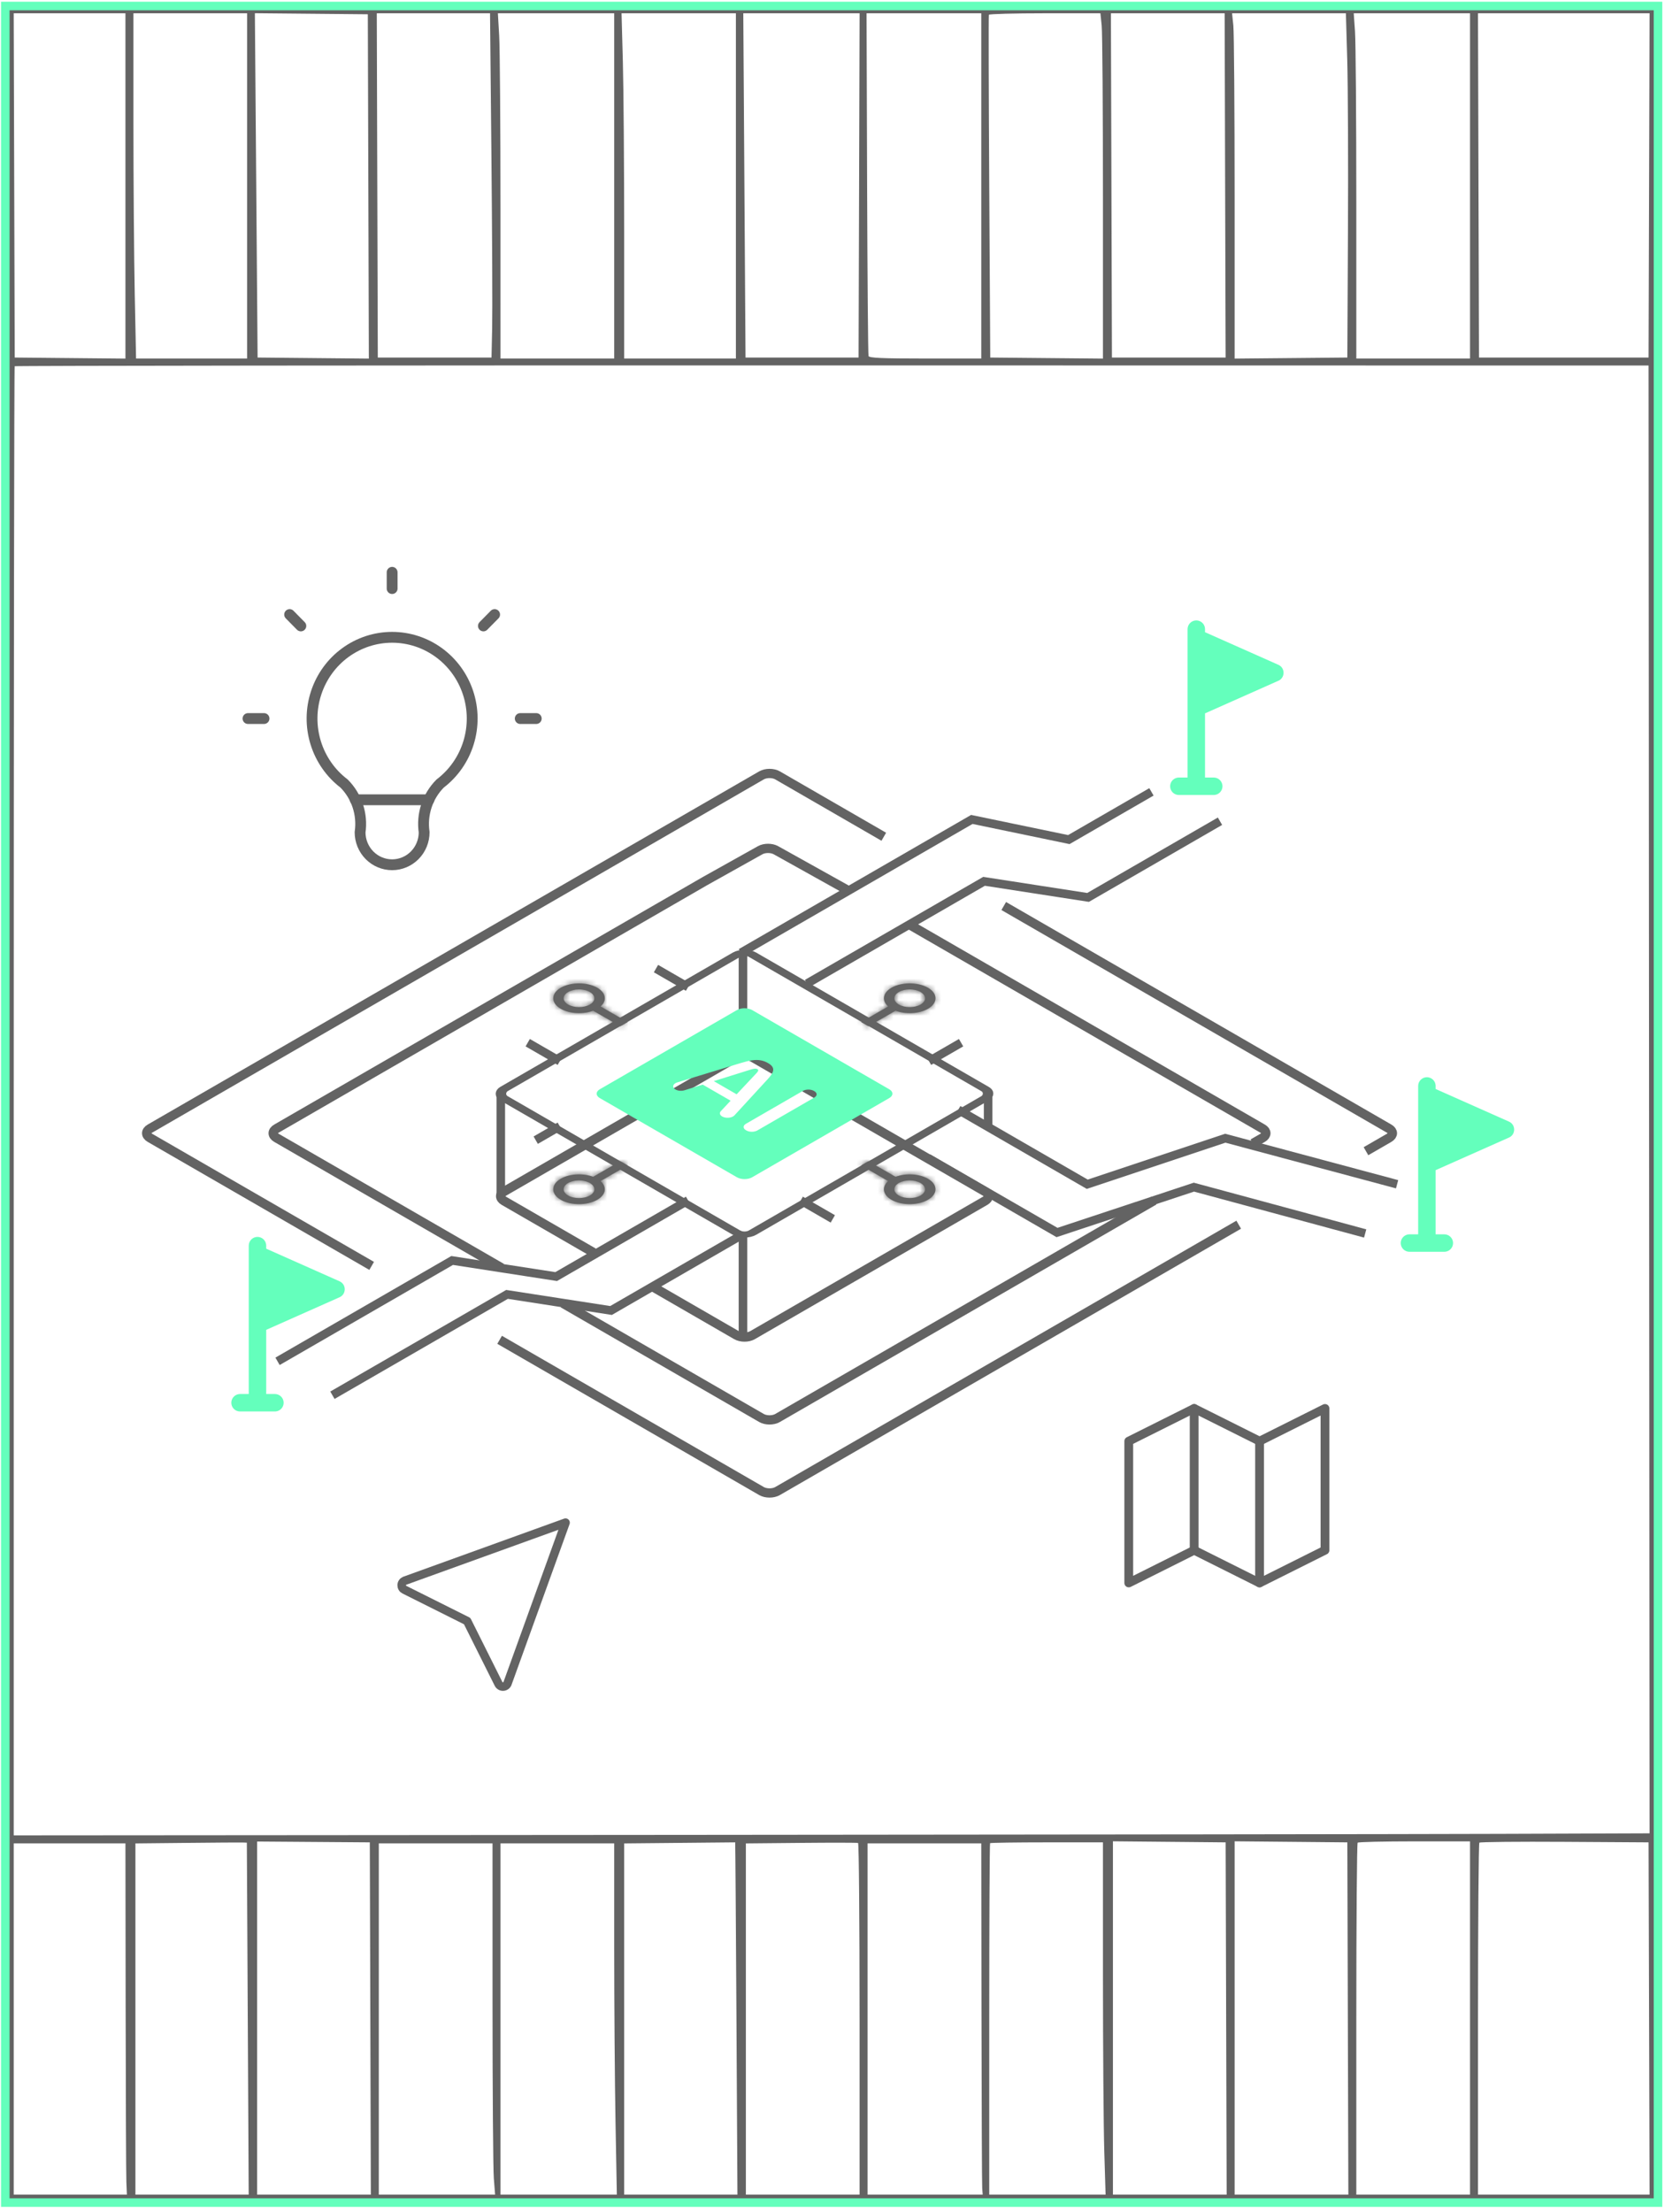 <svg width="314" height="417" viewBox="0 0 314 417" fill="none" xmlns="http://www.w3.org/2000/svg">
<path fill-rule="evenodd" clip-rule="evenodd" d="M7.198 1.281L1.084 1.395V208.307V415.219H156.839H312.595V208.11V1L162.953 1.084C80.65 1.13 10.56 1.219 7.198 1.281ZM23.657 35.054V67.603L13.217 67.503L2.777 67.403L2.681 34.954L2.585 2.505H13.121H23.657V35.054ZM46.607 35.048V67.591H36.133H25.66L25.412 55.458C25.275 48.785 25.163 34.141 25.163 22.915L25.162 2.505H35.884H46.607V35.048ZM69.464 35.148L69.56 67.603L59.07 67.503L48.58 67.403L48.324 34.948L48.067 2.493L58.718 2.593L69.368 2.693L69.464 35.148ZM92.676 29.311C92.82 44.054 92.883 58.656 92.816 61.76L92.694 67.403H81.972H71.249L71.153 34.954L71.057 2.505H81.736H92.415L92.676 29.311ZM115.831 35.048V67.591H105.109H94.387L94.385 39.281C94.384 23.709 94.273 9.065 94.14 6.737L93.895 2.505H104.863H115.831V35.048ZM138.781 35.048V67.591H128.247H117.712V44.138C117.712 31.239 117.601 16.595 117.464 11.595L117.216 2.505H127.998H138.781V35.048ZM162.015 34.954L161.918 67.403H151.258H140.597L140.386 34.954L140.175 2.505H151.143H162.111L162.015 34.954ZM185.056 35.048V67.591H174.51C166.413 67.591 163.925 67.482 163.797 67.121C163.705 66.862 163.584 52.218 163.527 34.578L163.423 2.505L174.24 2.505H185.056V35.048ZM207.764 4.818C207.897 6.089 208.005 20.736 208.005 37.366V67.603L197.377 67.503L186.749 67.403L186.561 35.236C186.457 17.544 186.425 2.942 186.489 2.787C186.553 2.632 191.311 2.505 197.064 2.505H207.522L207.764 4.818ZM231.038 32.226C231.084 48.573 231.126 63.175 231.132 64.675L231.143 67.403H220.421H209.698L209.602 34.954L209.506 2.505H220.23H230.955L231.038 32.226ZM254.073 11.252C254.212 16.063 254.274 30.665 254.209 43.701L254.092 67.403L243.464 67.503L232.836 67.603V37.366C232.836 20.736 232.727 6.089 232.594 4.818L232.353 2.505H243.086H253.82L254.073 11.252ZM277.23 35.048V67.591H266.508H255.785V38.492C255.785 22.487 255.676 7.843 255.541 5.949L255.297 2.505H266.263H277.23V35.048ZM310.998 34.954L310.902 67.403H294.912H278.923L278.827 34.954L278.731 2.505H294.912H311.094L310.998 34.954ZM310.996 207.258L311.091 345.609L282.78 345.71C267.209 345.765 197.796 345.852 128.529 345.903L2.589 345.994V207.608C2.589 131.495 2.67 69.14 2.769 69.041C2.868 68.942 72.239 68.872 156.926 68.885L310.902 68.908L310.996 207.258ZM46.727 380.54L46.901 413.714H36.219H25.538V380.613V347.512L35.226 347.412C40.554 347.356 45.283 347.324 45.733 347.339L46.553 347.367L46.727 380.54ZM69.84 380.513L69.936 413.714H59.212H48.488V380.434V347.154L59.116 347.233L69.744 347.311L69.84 380.513ZM138.887 380.513L139.072 413.714H128.392H117.712V380.613V347.511L128.153 347.411C133.894 347.356 138.617 347.311 138.647 347.311C138.676 347.311 138.784 362.252 138.887 380.513ZM162.106 380.629V413.714H151.384H140.662V380.613V347.511L151.102 347.411C156.844 347.356 161.669 347.364 161.824 347.427C161.98 347.491 162.106 362.432 162.106 380.629ZM208.006 372.33C208.007 386.09 208.118 401.031 208.254 405.531L208.502 413.714H197.531H186.561V380.67C186.561 362.495 186.632 347.554 186.718 347.468C186.804 347.382 191.629 347.311 197.44 347.311H208.005L208.006 372.33ZM231.239 380.513L231.335 413.714H220.611H209.887V380.413V347.111L220.515 347.211L231.143 347.311L231.239 380.513ZM254.188 380.513L254.285 413.714H243.56H232.836V380.413V347.111L243.464 347.211L254.092 347.311L254.188 380.513ZM277.23 380.419V413.714H266.508H255.785V380.67C255.785 362.495 255.898 347.512 256.036 347.374C256.174 347.236 260.999 347.123 266.759 347.123H277.23V380.419ZM310.998 380.513L311.094 413.714H294.914H278.735V380.67C278.735 362.495 278.85 347.51 278.99 347.37C279.13 347.23 286.367 347.159 295.073 347.213L310.902 347.311L310.998 380.513ZM23.695 378.255C23.716 395.171 23.778 410.07 23.833 411.363L23.933 413.714H13.261H2.589V380.607V347.499H13.123H23.657L23.695 378.255ZM92.884 377.503C92.885 394.005 92.995 408.903 93.128 410.61L93.369 413.714H82.403H71.437V380.607V347.499H82.16H92.882L92.884 377.503ZM115.831 367.001C115.831 377.728 115.943 392.626 116.08 400.109L116.329 413.714H105.358H94.387V380.607V347.499H105.109H115.831V367.001ZM185.098 379.384C185.122 396.92 185.182 411.819 185.233 412.491L185.325 413.714H174.468H163.611V380.607V347.499H174.334H185.056L185.098 379.384Z" fill="#636363"/>
<g clip-path="url(#clip0_1995_1632)">
<path d="M106.655 287.041L95.691 317.402C95.617 317.564 95.498 317.701 95.349 317.797C95.199 317.893 95.025 317.944 94.848 317.944C94.67 317.944 94.496 317.893 94.347 317.797C94.197 317.701 94.078 317.564 94.004 317.402L88.101 305.595L76.293 299.691C76.132 299.617 75.995 299.499 75.899 299.349C75.803 299.2 75.752 299.026 75.752 298.848C75.752 298.67 75.803 298.496 75.899 298.347C75.995 298.197 76.132 298.079 76.293 298.005L106.655 287.041Z" stroke="#636363" stroke-width="1.611" stroke-linecap="round" stroke-linejoin="round"/>
</g>
<path d="M1 415.219V1.132H312.68V415.219H1Z" stroke="#64FFBC" stroke-width="1.611"/>
<rect width="54.13" height="54.13" rx="1.746" transform="matrix(0.866 0.5 -0.866 0.5 140.406 179.107)" stroke="#636363" stroke-width="1.611"/>
<path d="M122.775 242.388L138.894 251.694C139.729 252.176 141.083 252.176 141.918 251.694L185.772 226.375C186.607 225.893 186.607 225.111 185.772 224.629L141.918 199.31C141.083 198.827 139.729 198.827 138.894 199.31L95.04 224.629C94.205 225.111 94.205 225.893 95.04 226.375L111.948 236.136" stroke="#636363" stroke-width="1.746"/>
<path d="M189.294 170.798L261.965 212.755C262.8 213.237 262.8 214.018 261.965 214.501L257.607 217.017M233.607 230.873L146.636 281.086C145.801 281.568 144.447 281.568 143.611 281.086L94.222 252.571M70.091 238.638L28.283 214.501C27.447 214.018 27.447 213.237 28.283 212.755L125.392 156.688L143.611 146.169C144.446 145.687 145.8 145.687 146.635 146.169L166.673 157.738" stroke="#636363" stroke-width="1.746"/>
<path d="M171.809 174.479L238.105 212.755C238.94 213.237 238.94 214.019 238.105 214.501L236.275 215.557M217.648 226.312L146.635 267.311C145.8 267.793 144.446 267.793 143.611 267.311L106.184 245.702M94.608 239.019L52.141 214.501C51.306 214.019 51.306 213.237 52.141 212.755L132.991 166.076L143.357 160.281C144.185 159.817 145.501 159.817 146.33 160.279L159.673 167.715" stroke="#636363" stroke-width="1.746"/>
<path d="M140.113 232.777V251.466" stroke="#636363" stroke-width="1.611"/>
<path d="M140.113 179.618V198.308" stroke="#636363" stroke-width="1.611"/>
<path d="M94.445 205.88V225.5" stroke="#636363" stroke-width="1.611"/>
<path d="M186.348 205.882V212.392" stroke="#636363" stroke-width="1.611"/>
<path d="M181.25 196.562L175.201 200.054" stroke="#636363" stroke-width="1.611"/>
<path d="M129.764 226.288L123.716 229.781L104.886 240.652L85.269 237.617L52.341 256.628" stroke="#636363" stroke-width="1.611"/>
<path d="M140.114 232.682L134.065 236.174L115.235 247.046L95.619 244.011L62.691 263.022" stroke="#636363" stroke-width="1.611"/>
<path d="M157.059 229.778L151.01 226.286" stroke="#636363" stroke-width="1.611"/>
<path d="M105.57 200.052L99.522 196.56" stroke="#636363" stroke-width="1.611"/>
<path d="M230.077 154.813L224.028 158.305L205.198 169.177L185.582 166.142L152.211 185.409" stroke="#636363" stroke-width="1.611"/>
<path d="M217.149 149.278L211.1 152.77L201.568 158.274L183.276 154.475L139.726 179.618" stroke="#636363" stroke-width="1.611"/>
<path d="M105.566 212.318L101.03 214.938" stroke="#636363" stroke-width="1.611"/>
<path d="M180.714 209.2L186.763 212.693L205.045 223.248L231.083 214.569L263.475 223.247" stroke="#636363" stroke-width="1.611"/>
<path d="M175.008 218.298L181.057 221.79L199.339 232.345L225.156 223.793L257.455 232.525" stroke="#636363" stroke-width="1.611"/>
<path d="M129.76 186.084L123.711 182.592" stroke="#636363" stroke-width="1.611"/>
<mask id="path-23-inside-1_1995_1632" fill="white">
<path d="M105.756 226.177C107.655 227.273 110.735 227.273 112.634 226.176C114.294 225.218 114.502 223.74 113.26 222.65L118.363 219.704L116.968 218.898L111.865 221.844C109.977 221.127 107.416 221.247 105.756 222.205C103.857 223.302 103.857 225.08 105.756 226.177ZM107.151 225.371C106.022 224.719 106.022 223.663 107.151 223.011C108.28 222.359 110.111 222.359 111.24 223.011C112.368 223.663 112.368 224.719 111.24 225.371C110.111 226.023 108.28 226.023 107.151 225.371Z"/>
</mask>
<path d="M105.756 226.177C107.655 227.273 110.735 227.273 112.634 226.176C114.294 225.218 114.502 223.74 113.26 222.65L118.363 219.704L116.968 218.898L111.865 221.844C109.977 221.127 107.416 221.247 105.756 222.205C103.857 223.302 103.857 225.08 105.756 226.177ZM107.151 225.371C106.022 224.719 106.022 223.663 107.151 223.011C108.28 222.359 110.111 222.359 111.24 223.011C112.368 223.663 112.368 224.719 111.24 225.371C110.111 226.023 108.28 226.023 107.151 225.371Z" fill="#636363"/>
<path d="M105.756 226.177L104.244 227.05L104.244 227.05L105.756 226.177ZM112.634 226.176L114.147 227.049L114.146 227.049L112.634 226.176ZM113.26 222.65L111.474 223.329L110.516 222.488L111.748 221.777L113.26 222.65ZM118.363 219.704L119.875 218.831L121.388 219.704L119.875 220.577L118.363 219.704ZM116.968 218.898L115.456 218.025L116.968 217.152L118.48 218.025L116.968 218.898ZM111.865 221.844L113.377 222.717L112.144 223.429L110.689 222.876L111.865 221.844ZM105.756 222.205L104.244 221.332L104.244 221.332L105.756 222.205ZM107.151 225.371L105.64 226.244L105.639 226.244L107.151 225.371ZM107.151 223.011L105.639 222.138L105.64 222.138L107.151 223.011ZM111.24 223.011L112.752 222.138L112.752 222.138L111.24 223.011ZM111.24 225.371L112.752 226.244L112.752 226.244L111.24 225.371ZM105.756 226.177L107.268 225.304C108.332 225.918 110.058 225.918 111.122 225.303L112.634 226.176L114.146 227.049C111.412 228.628 106.979 228.629 104.244 227.05L105.756 226.177ZM112.634 226.176L111.122 225.303C112.049 224.768 112.169 223.939 111.474 223.329L113.26 222.65L115.047 221.971C116.834 223.54 116.539 225.668 114.147 227.049L112.634 226.176ZM113.26 222.65L111.748 221.777L116.851 218.831L118.363 219.704L119.875 220.577L114.772 223.523L113.26 222.65ZM118.363 219.704L116.851 220.577L115.456 219.771L116.968 218.898L118.48 218.025L119.875 218.831L118.363 219.704ZM116.968 218.898L118.48 219.771L113.377 222.717L111.865 221.844L110.352 220.971L115.456 218.025L116.968 218.898ZM111.865 221.844L110.689 222.876C109.631 222.474 108.196 222.543 107.268 223.078L105.756 222.205L104.244 221.332C106.637 219.951 110.324 219.781 113.041 220.813L111.865 221.844ZM105.756 222.205L107.268 223.078C106.204 223.693 106.204 224.689 107.268 225.304L105.756 226.177L104.244 227.05C101.509 225.471 101.509 222.911 104.244 221.332L105.756 222.205ZM107.151 225.371L105.639 226.244C103.675 225.11 103.675 223.272 105.639 222.138L107.151 223.011L108.664 223.884C108.37 224.054 108.37 224.329 108.664 224.498L107.151 225.371ZM107.151 223.011L105.64 222.138C107.603 221.004 110.788 221.004 112.752 222.138L111.24 223.011L109.727 223.884C109.434 223.715 108.958 223.714 108.663 223.884L107.151 223.011ZM111.24 223.011L112.752 222.138C114.715 223.272 114.715 225.11 112.752 226.244L111.24 225.371L109.727 224.498C110.021 224.329 110.021 224.053 109.727 223.884L111.24 223.011ZM111.24 225.371L112.752 226.244C110.788 227.378 107.603 227.378 105.64 226.244L107.151 225.371L108.663 224.498C108.958 224.668 109.434 224.668 109.727 224.498L111.24 225.371Z" fill="#636363" mask="url(#path-23-inside-1_1995_1632)"/>
<mask id="path-25-inside-2_1995_1632" fill="white">
<path d="M105.758 186.202C103.859 187.299 103.859 189.077 105.759 190.173C107.419 191.132 109.98 191.252 111.867 190.534L116.97 193.48L118.365 192.674L113.263 189.729C114.504 188.639 114.296 187.161 112.637 186.202C110.737 185.106 107.657 185.106 105.758 186.202ZM107.153 187.008C108.282 186.356 110.112 186.356 111.241 187.008C112.37 187.66 112.37 188.717 111.241 189.368C110.113 190.02 108.282 190.02 107.153 189.368C106.024 188.717 106.025 187.66 107.153 187.008Z"/>
</mask>
<path d="M105.758 186.202C103.859 187.299 103.859 189.077 105.759 190.173C107.419 191.132 109.98 191.252 111.867 190.534L116.97 193.48L118.365 192.674L113.263 189.729C114.504 188.639 114.296 187.161 112.637 186.202C110.737 185.106 107.657 185.106 105.758 186.202ZM107.153 187.008C108.282 186.356 110.112 186.356 111.241 187.008C112.37 187.66 112.37 188.717 111.241 189.368C110.113 190.02 108.282 190.02 107.153 189.368C106.024 188.717 106.025 187.66 107.153 187.008Z" fill="#636363"/>
<path d="M105.758 186.202L104.245 185.329L104.245 185.329L105.758 186.202ZM105.759 190.173L104.247 191.047L104.246 191.047L105.759 190.173ZM111.867 190.534L110.691 189.503L112.147 188.95L113.379 189.661L111.867 190.534ZM116.97 193.48L118.482 194.353L116.97 195.226L115.457 194.353L116.97 193.48ZM118.365 192.674L119.877 191.801L121.389 192.674L119.877 193.548L118.365 192.674ZM113.263 189.729L111.75 190.602L110.518 189.89L111.476 189.05L113.263 189.729ZM112.637 186.202L114.149 185.329L114.149 185.329L112.637 186.202ZM107.153 187.008L105.641 186.135L105.641 186.135L107.153 187.008ZM111.241 187.008L112.754 186.135L112.754 186.135L111.241 187.008ZM111.241 189.368L112.754 190.241L112.753 190.242L111.241 189.368ZM107.153 189.368L105.641 190.242L105.641 190.241L107.153 189.368ZM105.758 186.202L107.27 187.075C106.206 187.69 106.206 188.686 107.271 189.3L105.759 190.173L104.246 191.047C101.512 189.468 101.511 186.908 104.245 185.329L105.758 186.202ZM105.759 190.173L107.271 189.3C108.198 189.836 109.634 189.905 110.691 189.503L111.867 190.534L113.043 191.566C110.326 192.598 106.639 192.428 104.247 191.047L105.759 190.173ZM111.867 190.534L113.379 189.661L118.482 192.607L116.97 193.48L115.457 194.353L110.355 191.407L111.867 190.534ZM116.97 193.48L115.457 192.607L116.853 191.801L118.365 192.674L119.877 193.548L118.482 194.353L116.97 193.48ZM118.365 192.674L116.853 193.548L111.75 190.602L113.263 189.729L114.775 188.856L119.877 191.801L118.365 192.674ZM113.263 189.729L111.476 189.05C112.172 188.439 112.052 187.611 111.124 187.075L112.637 186.202L114.149 185.329C116.541 186.711 116.837 188.839 115.049 190.407L113.263 189.729ZM112.637 186.202L111.125 187.075C110.06 186.461 108.334 186.461 107.27 187.075L105.758 186.202L104.245 185.329C106.98 183.75 111.415 183.75 114.149 185.329L112.637 186.202ZM107.153 187.008L105.641 186.135C107.605 185.001 110.789 185.001 112.754 186.135L111.241 187.008L109.729 187.881C109.435 187.711 108.959 187.711 108.665 187.881L107.153 187.008ZM111.241 187.008L112.754 186.135C114.717 187.269 114.718 189.107 112.754 190.241L111.241 189.368L109.729 188.495C110.022 188.326 110.023 188.051 109.729 187.881L111.241 187.008ZM111.241 189.368L112.753 190.242C110.789 191.375 107.605 191.375 105.641 190.242L107.153 189.368L108.665 188.495C108.959 188.665 109.436 188.665 109.729 188.495L111.241 189.368ZM107.153 189.368L105.641 190.241C103.677 189.107 103.678 187.269 105.641 186.135L107.153 187.008L108.666 187.881C108.372 188.051 108.372 188.326 108.665 188.495L107.153 189.368Z" fill="#636363" mask="url(#path-25-inside-2_1995_1632)"/>
<mask id="path-27-inside-3_1995_1632" fill="white">
<path d="M175.002 186.202C176.901 187.299 176.9 189.077 175.001 190.174C173.341 191.132 170.78 191.253 168.893 190.535L163.791 193.481L162.396 192.675L167.497 189.73C166.255 188.64 166.463 187.161 168.123 186.202C170.022 185.106 173.103 185.106 175.002 186.202ZM173.607 187.008C172.478 186.357 170.647 186.357 169.518 187.008C168.39 187.66 168.39 188.717 169.518 189.368C170.647 190.02 172.478 190.02 173.607 189.368C174.735 188.717 174.735 187.66 173.607 187.008Z"/>
</mask>
<path d="M175.002 186.202C176.901 187.299 176.9 189.077 175.001 190.174C173.341 191.132 170.78 191.253 168.893 190.535L163.791 193.481L162.396 192.675L167.497 189.73C166.255 188.64 166.463 187.161 168.123 186.202C170.022 185.106 173.103 185.106 175.002 186.202ZM173.607 187.008C172.478 186.357 170.647 186.357 169.518 187.008C168.39 187.66 168.39 188.717 169.518 189.368C170.647 190.02 172.478 190.02 173.607 189.368C174.735 188.717 174.735 187.66 173.607 187.008Z" fill="#636363"/>
<path d="M175.002 186.202L176.514 185.329L176.514 185.329L175.002 186.202ZM175.001 190.174L176.513 191.047L176.514 191.047L175.001 190.174ZM168.893 190.535L170.068 189.504L168.613 188.951L167.38 189.662L168.893 190.535ZM163.791 193.481L162.279 194.354L163.791 195.227L165.303 194.354L163.791 193.481ZM162.396 192.675L160.883 191.802L159.371 192.675L160.883 193.548L162.396 192.675ZM167.497 189.73L169.009 190.603L170.242 189.891L169.284 189.051L167.497 189.73ZM168.123 186.202L166.611 185.329L166.611 185.329L168.123 186.202ZM173.607 187.008L175.119 186.135L175.119 186.135L173.607 187.008ZM169.518 187.008L168.006 186.135L168.006 186.135L169.518 187.008ZM169.518 189.368L168.006 190.241L168.006 190.242L169.518 189.368ZM173.607 189.368L175.119 190.242L175.119 190.241L173.607 189.368ZM175.002 186.202L173.49 187.075C174.553 187.689 174.553 188.686 173.489 189.301L175.001 190.174L176.514 191.047C179.247 189.468 179.249 186.908 176.514 185.329L175.002 186.202ZM175.001 190.174L173.489 189.3C172.561 189.836 171.125 189.906 170.068 189.504L168.893 190.535L167.717 191.567C170.434 192.6 174.121 192.428 176.513 191.047L175.001 190.174ZM168.893 190.535L167.38 189.662L162.279 192.608L163.791 193.481L165.303 194.354L170.405 191.408L168.893 190.535ZM163.791 193.481L165.303 192.608L163.908 191.802L162.396 192.675L160.883 193.548L162.279 194.354L163.791 193.481ZM162.396 192.675L163.908 193.548L169.009 190.603L167.497 189.73L165.985 188.857L160.883 191.802L162.396 192.675ZM167.497 189.73L169.284 189.051C168.588 188.44 168.708 187.611 169.635 187.075L168.123 186.202L166.611 185.329C164.218 186.711 163.923 188.84 165.711 190.409L167.497 189.73ZM168.123 186.202L169.635 187.076C170.699 186.461 172.426 186.461 173.49 187.076L175.002 186.202L176.514 185.329C173.78 183.751 169.345 183.751 166.611 185.329L168.123 186.202ZM173.607 187.008L175.119 186.135C173.155 185.001 169.97 185.001 168.006 186.135L169.518 187.008L171.03 187.881C171.324 187.712 171.801 187.712 172.095 187.881L173.607 187.008ZM169.518 187.008L168.006 186.135C166.042 187.269 166.043 189.107 168.006 190.241L169.518 189.368L171.031 188.495C170.737 188.326 170.737 188.051 171.031 187.881L169.518 187.008ZM169.518 189.368L168.006 190.242C169.97 191.375 173.155 191.375 175.119 190.242L173.607 189.368L172.095 188.495C171.801 188.665 171.324 188.665 171.03 188.495L169.518 189.368ZM173.607 189.368L175.119 190.241C177.082 189.107 177.083 187.269 175.119 186.135L173.607 187.008L172.094 187.881C172.388 188.051 172.388 188.326 172.094 188.495L173.607 189.368Z" fill="#636363" mask="url(#path-27-inside-3_1995_1632)"/>
<mask id="path-29-inside-4_1995_1632" fill="white">
<path d="M174.996 226.178C173.097 227.274 170.017 227.274 168.118 226.177C166.457 225.218 166.249 223.739 167.493 222.649L162.391 219.704L163.787 218.898L168.889 221.844C170.776 221.128 173.336 221.248 174.996 222.206C176.895 223.303 176.895 225.081 174.996 226.178ZM173.601 225.372C174.729 224.72 174.729 223.663 173.601 223.012C172.472 222.36 170.641 222.36 169.512 223.012C168.384 223.663 168.384 224.72 169.512 225.372C170.641 226.024 172.472 226.024 173.601 225.372Z"/>
</mask>
<path d="M174.996 226.178C173.097 227.274 170.017 227.274 168.118 226.177C166.457 225.218 166.249 223.739 167.493 222.649L162.391 219.704L163.787 218.898L168.889 221.844C170.776 221.128 173.336 221.248 174.996 222.206C176.895 223.303 176.895 225.081 174.996 226.178ZM173.601 225.372C174.729 224.72 174.729 223.663 173.601 223.012C172.472 222.36 170.641 222.36 169.512 223.012C168.384 223.663 168.384 224.72 169.512 225.372C170.641 226.024 172.472 226.024 173.601 225.372Z" fill="#636363"/>
<path d="M174.996 226.178L176.508 227.051L176.508 227.051L174.996 226.178ZM168.118 226.177L166.605 227.05L166.605 227.05L168.118 226.177ZM167.493 222.649L169.279 223.329L170.238 222.488L169.005 221.776L167.493 222.649ZM162.391 219.704L160.879 218.831L159.367 219.704L160.879 220.577L162.391 219.704ZM163.787 218.898L165.299 218.025L163.787 217.152L162.274 218.025L163.787 218.898ZM168.889 221.844L167.377 222.717L168.609 223.428L170.064 222.876L168.889 221.844ZM174.996 222.206L176.508 221.333L176.508 221.333L174.996 222.206ZM173.601 225.372L175.112 226.245L175.113 226.245L173.601 225.372ZM173.601 223.012L175.113 222.139L175.112 222.138L173.601 223.012ZM169.512 223.012L168 222.139L168 222.139L169.512 223.012ZM169.512 225.372L168 226.245L168 226.245L169.512 225.372ZM174.996 226.178L173.484 225.304C172.42 225.919 170.694 225.919 169.63 225.304L168.118 226.177L166.605 227.05C169.34 228.629 173.773 228.629 176.508 227.051L174.996 226.178ZM168.118 226.177L169.63 225.304C168.702 224.768 168.582 223.939 169.279 223.329L167.493 222.649L165.707 221.97C163.917 223.539 164.213 225.668 166.605 227.05L168.118 226.177ZM167.493 222.649L169.005 221.776L163.903 218.831L162.391 219.704L160.879 220.577L165.98 223.522L167.493 222.649ZM162.391 219.704L163.903 220.577L165.299 219.771L163.787 218.898L162.274 218.025L160.879 218.831L162.391 219.704ZM163.787 218.898L162.274 219.771L167.377 222.717L168.889 221.844L170.401 220.971L165.299 218.025L163.787 218.898ZM168.889 221.844L170.064 222.876C171.121 222.474 172.556 222.544 173.484 223.079L174.996 222.206L176.508 221.333C174.116 219.952 170.431 219.781 167.714 220.812L168.889 221.844ZM174.996 222.206L173.484 223.079C174.548 223.693 174.548 224.69 173.484 225.305L174.996 226.178L176.508 227.051C179.243 225.472 179.243 222.912 176.508 221.333L174.996 222.206ZM173.601 225.372L175.113 226.245C177.077 225.111 177.077 223.273 175.113 222.139L173.601 223.012L172.088 223.885C172.382 224.054 172.382 224.329 172.088 224.499L173.601 225.372ZM173.601 223.012L175.112 222.138C173.149 221.005 169.964 221.004 168 222.139L169.512 223.012L171.024 223.885C171.318 223.715 171.794 223.715 172.089 223.885L173.601 223.012ZM169.512 223.012L168 222.139C166.037 223.273 166.037 225.111 168 226.245L169.512 225.372L171.025 224.499C170.731 224.329 170.731 224.054 171.025 223.884L169.512 223.012ZM169.512 225.372L168 226.245C169.964 227.379 173.149 227.379 175.112 226.245L173.601 225.372L172.089 224.499C171.794 224.668 171.318 224.668 171.024 224.499L169.512 225.372Z" fill="#636363" mask="url(#path-29-inside-4_1995_1632)"/>
<path d="M167.706 205.343C168.499 205.801 168.499 206.543 167.706 207.001L141.847 221.931C141.054 222.389 139.768 222.389 138.974 221.931L113.115 207.002C112.322 206.544 112.322 205.801 113.115 205.343L138.974 190.413C139.768 189.955 141.054 189.955 141.847 190.413L167.706 205.343ZM144.836 200.401C144.372 200.133 143.902 199.96 143.426 199.883C142.962 199.798 142.424 199.798 141.814 199.883C141.216 199.974 140.469 200.157 139.578 200.432L127.73 204.046C126.864 204.31 126.688 204.983 127.381 205.384C127.836 205.646 128.535 205.705 129.101 205.529L132.525 204.462L137.783 207.498L135.935 209.474C135.629 209.801 135.733 210.206 136.188 210.469C136.881 210.868 138.045 210.767 138.505 210.268L144.781 203.436C145.257 202.922 145.569 202.488 145.715 202.135C145.862 201.783 145.862 201.472 145.715 201.204C145.581 200.929 145.288 200.661 144.836 200.401ZM153.484 205.648C152.913 205.318 151.988 205.318 151.417 205.648L140.661 211.858C140.091 212.187 140.091 212.721 140.661 213.051L140.756 213.106C141.327 213.435 142.252 213.435 142.823 213.106L153.579 206.896C154.15 206.566 154.15 206.032 153.579 205.702L153.484 205.648ZM142.839 201.553C142.973 201.631 143.022 201.723 142.985 201.828C142.961 201.941 142.864 202.089 142.693 202.273L138.919 206.292L134.614 203.806L141.576 201.628C141.893 201.529 142.149 201.472 142.344 201.458C142.54 201.444 142.705 201.476 142.839 201.553Z" fill="#64FFBC"/>
<g clip-path="url(#clip1_1995_1632)">
<path d="M212.871 271.68L225.206 265.512L237.542 271.68L249.877 265.512V292.238L237.542 298.406L225.206 292.238L212.871 298.406V271.68Z" stroke="#636363" stroke-width="1.658" stroke-linecap="round" stroke-linejoin="round"/>
<path d="M225.205 265.512V292.238" stroke="#636363" stroke-width="1.658" stroke-linecap="round" stroke-linejoin="round"/>
<path d="M237.537 271.68V298.406" stroke="#636363" stroke-width="1.658" stroke-linecap="round" stroke-linejoin="round"/>
</g>
<g clip-path="url(#clip2_1995_1632)">
<path d="M225.609 116.956C226.012 116.956 226.401 117.104 226.702 117.372C227.003 117.64 227.196 118.009 227.243 118.409L227.254 118.602V119.178L241.087 125.325C242.324 125.877 242.387 127.571 241.273 128.238L241.087 128.333L227.254 134.479V146.576H228.9C229.319 146.576 229.723 146.737 230.028 147.025C230.333 147.313 230.516 147.706 230.541 148.125C230.565 148.544 230.429 148.956 230.16 149.278C229.891 149.599 229.509 149.806 229.092 149.855L228.9 149.867H222.318C221.898 149.866 221.495 149.706 221.19 149.418C220.885 149.13 220.701 148.737 220.677 148.318C220.652 147.899 220.788 147.487 221.057 147.165C221.327 146.844 221.709 146.637 222.125 146.587L222.318 146.576H223.963V118.602C223.963 118.165 224.136 117.747 224.445 117.438C224.754 117.129 225.172 116.956 225.609 116.956Z" fill="#64FFBC"/>
</g>
<g clip-path="url(#clip3_1995_1632)">
<path d="M48.558 233.172C48.961 233.173 49.35 233.321 49.651 233.588C49.952 233.856 50.145 234.225 50.192 234.626L50.203 234.818V235.394L64.036 241.542C65.273 242.093 65.336 243.788 64.222 244.454L64.036 244.55L50.203 250.696V262.792H51.849C52.268 262.793 52.672 262.953 52.977 263.241C53.282 263.529 53.465 263.923 53.49 264.341C53.514 264.76 53.378 265.172 53.109 265.494C52.84 265.816 52.458 266.022 52.041 266.072L51.849 266.083H45.267C44.847 266.083 44.444 265.922 44.139 265.634C43.834 265.346 43.651 264.953 43.626 264.534C43.601 264.116 43.737 263.703 44.007 263.382C44.276 263.06 44.658 262.853 45.074 262.804L45.267 262.792H46.912V234.818C46.912 234.382 47.086 233.963 47.394 233.654C47.703 233.346 48.121 233.172 48.558 233.172Z" fill="#64FFBC"/>
</g>
<g clip-path="url(#clip4_1995_1632)">
<path d="M269.097 203.069C269.5 203.069 269.889 203.217 270.19 203.485C270.491 203.753 270.684 204.122 270.731 204.522L270.742 204.715V205.29L284.575 211.438C285.812 211.989 285.875 213.684 284.761 214.351L284.575 214.446L270.742 220.592V232.689H272.388C272.807 232.689 273.211 232.85 273.516 233.138C273.821 233.426 274.004 233.819 274.029 234.238C274.053 234.657 273.917 235.069 273.648 235.39C273.379 235.712 272.997 235.919 272.581 235.968L272.388 235.98H265.806C265.386 235.979 264.983 235.819 264.678 235.531C264.373 235.243 264.19 234.849 264.165 234.431C264.14 234.012 264.277 233.6 264.546 233.278C264.815 232.957 265.197 232.75 265.613 232.7L265.806 232.689H267.451V204.715C267.451 204.278 267.625 203.86 267.933 203.551C268.242 203.242 268.66 203.069 269.097 203.069Z" fill="#64FFBC"/>
</g>
<g clip-path="url(#clip5_1995_1632)">
<path d="M46.77 135.455H49.79M73.951 107.89V110.953M98.112 135.455H101.132M54.622 115.853L56.736 117.997M93.28 115.853L91.166 117.997" stroke="#636363" stroke-width="2.042" stroke-linecap="round" stroke-linejoin="round"/>
<path d="M64.888 147.705C62.352 145.777 60.48 143.088 59.535 140.02C58.59 136.953 58.62 133.661 59.623 130.612C60.625 127.563 62.548 124.911 65.119 123.032C67.69 121.152 70.779 120.141 73.948 120.141C77.118 120.141 80.207 121.152 82.778 123.032C85.349 124.911 87.272 127.563 88.274 130.612C89.276 133.661 89.307 136.953 88.362 140.02C87.417 143.088 85.544 145.777 83.009 147.705C81.83 148.889 80.942 150.337 80.417 151.934C79.892 153.53 79.746 155.229 79.989 156.893C79.989 158.518 79.352 160.076 78.22 161.225C77.087 162.373 75.55 163.019 73.948 163.019C72.346 163.019 70.81 162.373 69.677 161.225C68.544 160.076 67.908 158.518 67.908 156.893C68.151 155.229 68.004 153.53 67.48 151.934C66.955 150.337 66.067 148.889 64.888 147.705Z" stroke="#636363" stroke-width="2.042" stroke-linecap="round" stroke-linejoin="round"/>
<path d="M67 150.768H80.893" stroke="#636363" stroke-width="2.042" stroke-linecap="round" stroke-linejoin="round"/>
</g>
<defs>
<clipPath id="clip0_1995_1632">
<rect width="40.483" height="40.483" fill="white" transform="translate(71.232 281.98)"/>
</clipPath>
<clipPath id="clip1_1995_1632">
<rect width="49.341" height="49.341" fill="white" transform="translate(206.697 257.288)"/>
</clipPath>
<clipPath id="clip2_1995_1632">
<rect width="38.658" height="38.658" fill="white" transform="translate(209.152 113.665)"/>
</clipPath>
<clipPath id="clip3_1995_1632">
<rect width="38.658" height="38.658" fill="white" transform="translate(32.102 229.882)"/>
</clipPath>
<clipPath id="clip4_1995_1632">
<rect width="38.658" height="38.658" fill="white" transform="translate(252.641 199.778)"/>
</clipPath>
<clipPath id="clip5_1995_1632">
<rect width="72.484" height="73.504" fill="white" transform="translate(37.707 98.702)"/>
</clipPath>
</defs>
</svg>
